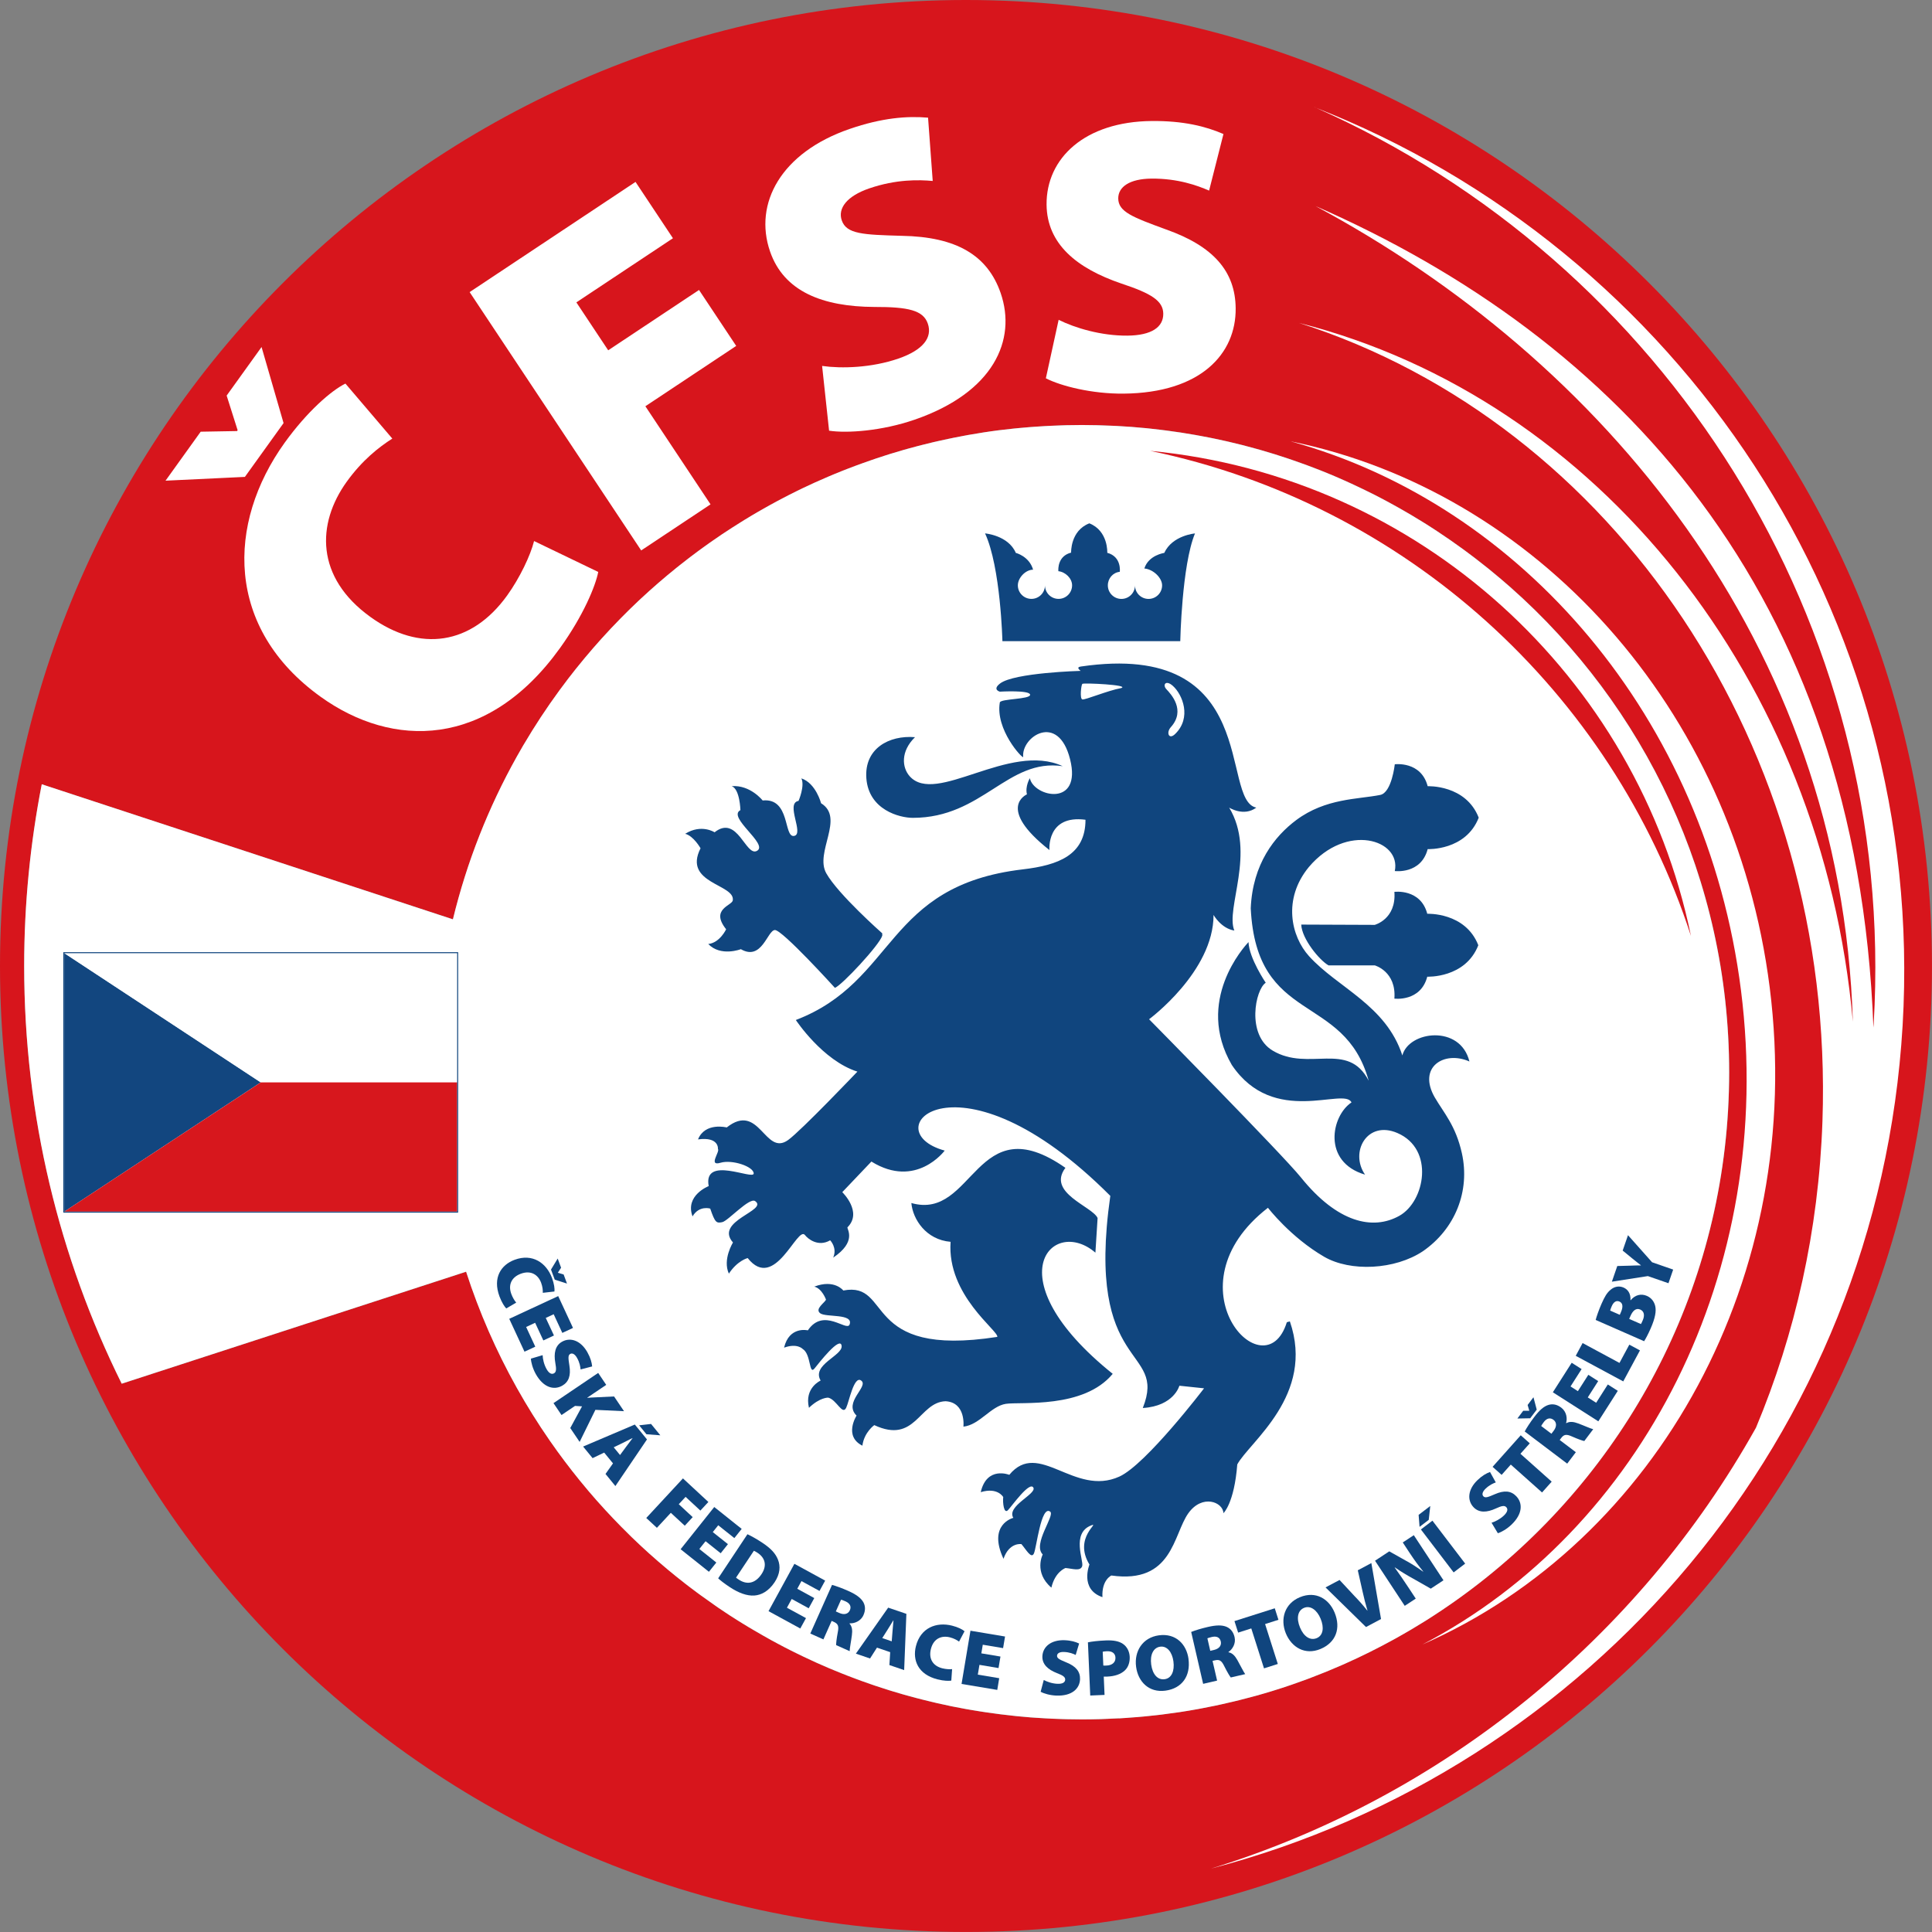 <svg width="105" height="105" viewBox="0 0 105 105" fill="none" xmlns="http://www.w3.org/2000/svg">
<rect x="0" y="0" width="105" height="105" fill="#808080" stroke="none"/>
<g id="Frame" clip-path="url(#clip0_353_250)">
<g id="Vrstva_3">
<path id="Vector" d="M52.499 0C23.505 0 0 23.505 0 52.499C0 81.493 23.505 104.998 52.499 104.998C81.493 104.998 104.998 81.493 104.998 52.499C104.998 23.505 81.495 0 52.499 0ZM80.823 85.7C80.823 85.7 80.808 85.712 80.801 85.718C79.763 86.551 78.678 87.326 77.55 88.039C77.526 88.053 77.502 88.068 77.476 88.085C77.226 88.24 76.976 88.394 76.722 88.544C76.682 88.568 76.639 88.592 76.598 88.617C76.35 88.763 76.098 88.905 75.846 89.046C75.813 89.065 75.78 89.083 75.745 89.102C74.885 89.576 74.002 90.015 73.1 90.417C73.042 90.443 72.983 90.467 72.926 90.493C72.691 90.596 72.451 90.698 72.213 90.796C72.137 90.828 72.061 90.859 71.985 90.889C71.755 90.982 71.525 91.072 71.292 91.161C71.218 91.189 71.144 91.219 71.07 91.246C70.809 91.345 70.544 91.439 70.279 91.53C70.238 91.545 70.199 91.559 70.159 91.572C69.844 91.68 69.527 91.784 69.209 91.882C69.194 91.887 69.177 91.891 69.162 91.897C68.871 91.985 68.581 92.071 68.288 92.152C68.201 92.176 68.114 92.198 68.027 92.222C67.803 92.284 67.577 92.343 67.351 92.398C67.247 92.424 67.144 92.45 67.038 92.474C66.821 92.526 66.605 92.576 66.386 92.624C66.28 92.647 66.177 92.671 66.071 92.693C65.836 92.743 65.601 92.789 65.364 92.834C65.278 92.85 65.195 92.867 65.11 92.882C64.788 92.941 64.463 92.995 64.136 93.045C64.11 93.049 64.082 93.052 64.056 93.056C63.76 93.1 63.463 93.141 63.165 93.178C63.06 93.191 62.954 93.202 62.849 93.215C62.626 93.241 62.404 93.265 62.18 93.286C62.059 93.297 61.937 93.308 61.817 93.317C61.604 93.336 61.389 93.35 61.176 93.365C61.054 93.373 60.932 93.382 60.809 93.389C60.582 93.402 60.354 93.412 60.124 93.421C60.019 93.424 59.911 93.43 59.806 93.434C59.472 93.443 59.137 93.449 58.8 93.449C58.522 93.449 58.244 93.445 57.968 93.438C57.881 93.436 57.794 93.432 57.707 93.43C57.514 93.424 57.324 93.417 57.133 93.408C57.035 93.404 56.938 93.399 56.84 93.393C56.651 93.382 56.464 93.371 56.277 93.358C56.188 93.352 56.098 93.345 56.009 93.339C55.768 93.321 55.525 93.299 55.286 93.275C55.255 93.271 55.224 93.269 55.194 93.265C54.923 93.237 54.655 93.206 54.388 93.173C54.305 93.162 54.221 93.15 54.138 93.139C53.951 93.115 53.764 93.089 53.579 93.061C53.481 93.047 53.384 93.032 53.286 93.017C53.108 92.989 52.932 92.96 52.757 92.93C52.664 92.913 52.571 92.898 52.479 92.882C52.269 92.843 52.06 92.804 51.851 92.761C51.797 92.75 51.742 92.741 51.688 92.73C51.43 92.676 51.173 92.621 50.917 92.561C50.834 92.543 50.751 92.522 50.667 92.502C50.491 92.46 50.314 92.417 50.138 92.373C50.039 92.347 49.941 92.323 49.841 92.297C49.678 92.254 49.515 92.21 49.354 92.165C49.256 92.137 49.158 92.111 49.062 92.084C48.882 92.032 48.704 91.978 48.526 91.924C48.45 91.902 48.376 91.88 48.3 91.856C48.058 91.78 47.815 91.7 47.574 91.621C47.487 91.591 47.398 91.559 47.311 91.53C47.152 91.474 46.991 91.419 46.834 91.361C46.73 91.324 46.626 91.285 46.522 91.246C46.378 91.193 46.235 91.139 46.093 91.084C45.987 91.043 45.883 91.002 45.78 90.961C45.632 90.902 45.483 90.841 45.335 90.78C45.241 90.741 45.146 90.702 45.052 90.663C44.826 90.567 44.602 90.469 44.38 90.369C44.281 90.324 44.185 90.28 44.089 90.233C43.952 90.17 43.815 90.107 43.678 90.043C43.566 89.989 43.455 89.935 43.346 89.882C43.224 89.822 43.103 89.761 42.983 89.702C42.87 89.644 42.757 89.587 42.644 89.53C42.526 89.469 42.407 89.406 42.29 89.343C42.179 89.283 42.068 89.226 41.959 89.165C41.805 89.079 41.651 88.994 41.5 88.907C41.335 88.815 41.17 88.718 41.007 88.622C40.901 88.559 40.794 88.498 40.688 88.435C40.568 88.363 40.449 88.289 40.331 88.216C40.235 88.157 40.138 88.096 40.042 88.037C39.92 87.961 39.799 87.883 39.679 87.805C39.588 87.746 39.499 87.687 39.41 87.627C39.286 87.546 39.162 87.465 39.04 87.379C38.977 87.337 38.916 87.294 38.855 87.25C38.596 87.07 38.338 86.887 38.083 86.701C38.016 86.653 37.949 86.605 37.883 86.555C37.755 86.461 37.627 86.362 37.499 86.266C37.427 86.213 37.356 86.157 37.286 86.103C37.158 86.005 37.031 85.905 36.905 85.803C36.842 85.753 36.779 85.701 36.714 85.65C36.58 85.542 36.447 85.435 36.316 85.323C36.297 85.307 36.277 85.29 36.258 85.275C35.941 85.01 35.629 84.74 35.321 84.464C35.306 84.451 35.291 84.438 35.275 84.423C35.138 84.299 35.002 84.175 34.867 84.049C34.821 84.007 34.775 83.964 34.73 83.921C34.599 83.797 34.467 83.673 34.338 83.547C34.297 83.507 34.256 83.468 34.215 83.427C33.61 82.834 33.024 82.219 32.461 81.584C32.439 81.558 32.415 81.532 32.393 81.506C32.261 81.356 32.13 81.204 32 81.053C31.978 81.025 31.954 80.999 31.932 80.971C31.363 80.299 30.819 79.604 30.302 78.889C30.298 78.884 30.293 78.876 30.289 78.871C30.161 78.695 30.037 78.519 29.913 78.341C29.902 78.326 29.893 78.311 29.881 78.297C29.241 77.374 28.644 76.419 28.094 75.435C28.09 75.43 28.089 75.424 28.085 75.419C26.972 73.429 26.048 71.322 25.335 69.118L6.617 75.204C3.226 68.362 1.317 60.656 1.317 52.503C1.317 49.123 1.648 45.822 2.272 42.626L24.62 49.962C25.377 46.837 26.551 43.876 28.081 41.138C28.087 41.129 28.092 41.118 28.098 41.109C28.213 40.903 28.329 40.701 28.448 40.498C28.45 40.494 28.452 40.49 28.455 40.486C29.059 39.46 29.711 38.468 30.413 37.512C30.426 37.495 30.437 37.479 30.45 37.462C30.578 37.288 30.707 37.116 30.839 36.944C30.859 36.916 30.882 36.888 30.902 36.86C31.034 36.69 31.165 36.521 31.298 36.355C31.315 36.334 31.33 36.314 31.346 36.295C31.926 35.573 32.532 34.873 33.165 34.199C33.18 34.184 33.193 34.167 33.208 34.152C33.345 34.006 33.484 33.862 33.624 33.719C33.663 33.678 33.704 33.638 33.743 33.597C33.876 33.462 34.01 33.328 34.145 33.195C34.191 33.148 34.238 33.104 34.284 33.058C34.419 32.926 34.554 32.797 34.691 32.667C34.734 32.626 34.776 32.587 34.819 32.548C35.447 31.961 36.097 31.398 36.767 30.859C36.827 30.811 36.886 30.763 36.945 30.717C37.077 30.613 37.21 30.509 37.342 30.407C37.414 30.352 37.488 30.294 37.56 30.239C37.69 30.141 37.819 30.044 37.949 29.948C38.027 29.891 38.107 29.833 38.184 29.776C38.314 29.681 38.444 29.589 38.575 29.496C38.655 29.441 38.734 29.385 38.814 29.331C38.947 29.239 39.081 29.146 39.216 29.055C39.273 29.017 39.333 28.98 39.39 28.941C39.66 28.761 39.935 28.585 40.211 28.413C40.298 28.359 40.385 28.303 40.472 28.25C40.596 28.174 40.72 28.1 40.844 28.026C40.946 27.965 41.048 27.905 41.15 27.844C41.272 27.774 41.394 27.703 41.516 27.635C41.624 27.574 41.731 27.513 41.84 27.453C41.961 27.387 42.081 27.322 42.203 27.255C42.316 27.194 42.429 27.135 42.544 27.076C42.663 27.014 42.781 26.951 42.902 26.89C43.024 26.827 43.148 26.766 43.272 26.705C43.385 26.65 43.496 26.594 43.609 26.54C43.835 26.433 44.061 26.326 44.289 26.224C44.387 26.179 44.485 26.137 44.583 26.094C44.728 26.029 44.874 25.966 45.019 25.903C45.13 25.857 45.241 25.811 45.35 25.764C45.485 25.709 45.622 25.651 45.759 25.598C45.872 25.553 45.985 25.509 46.1 25.464C46.237 25.41 46.376 25.359 46.515 25.307C46.628 25.264 46.741 25.224 46.854 25.183C46.998 25.131 47.145 25.079 47.291 25.029C47.398 24.992 47.504 24.955 47.611 24.918C47.784 24.86 47.956 24.805 48.13 24.749C48.212 24.723 48.293 24.696 48.376 24.67C48.628 24.592 48.88 24.516 49.134 24.444C49.217 24.42 49.3 24.398 49.384 24.375C49.562 24.325 49.738 24.277 49.917 24.231C50.021 24.205 50.125 24.179 50.228 24.153C50.39 24.112 50.551 24.073 50.712 24.035C50.819 24.009 50.928 23.984 51.038 23.96C51.199 23.923 51.36 23.888 51.521 23.855C51.629 23.833 51.734 23.81 51.842 23.788C52.014 23.753 52.186 23.721 52.36 23.688C52.456 23.67 52.553 23.651 52.649 23.634C52.871 23.596 53.095 23.558 53.318 23.523C53.366 23.516 53.412 23.507 53.46 23.499C53.731 23.459 54.003 23.42 54.275 23.384C54.359 23.373 54.444 23.364 54.527 23.355C54.718 23.331 54.91 23.308 55.101 23.29C55.205 23.279 55.309 23.27 55.412 23.26C55.587 23.244 55.762 23.227 55.937 23.214C56.046 23.205 56.155 23.197 56.264 23.19C56.44 23.177 56.614 23.166 56.79 23.157C56.896 23.151 57.002 23.144 57.109 23.14C57.3 23.131 57.49 23.123 57.681 23.118C57.772 23.114 57.863 23.11 57.955 23.108C58.237 23.101 58.52 23.097 58.804 23.097C59.087 23.097 59.35 23.101 59.622 23.108C59.704 23.11 59.785 23.112 59.867 23.116C60.067 23.121 60.265 23.129 60.463 23.138C60.544 23.142 60.628 23.145 60.709 23.149C60.961 23.162 61.215 23.179 61.465 23.197C61.483 23.197 61.5 23.199 61.519 23.201C61.785 23.221 62.052 23.245 62.317 23.271C62.397 23.279 62.478 23.288 62.558 23.297C62.75 23.318 62.943 23.34 63.134 23.364C63.217 23.375 63.302 23.384 63.386 23.395C63.615 23.425 63.845 23.457 64.073 23.492C64.108 23.497 64.141 23.501 64.176 23.507C64.434 23.546 64.691 23.59 64.947 23.634C65.028 23.649 65.11 23.664 65.193 23.679C65.375 23.712 65.556 23.747 65.738 23.783C65.827 23.801 65.914 23.818 66.003 23.836C66.208 23.879 66.412 23.923 66.618 23.97C66.669 23.981 66.723 23.992 66.775 24.005C67.021 24.062 67.268 24.122 67.512 24.184C67.599 24.207 67.686 24.231 67.773 24.253C67.94 24.297 68.107 24.342 68.273 24.388C68.368 24.414 68.464 24.442 68.558 24.468C68.736 24.52 68.914 24.572 69.092 24.627C69.164 24.649 69.236 24.67 69.307 24.692C69.538 24.764 69.77 24.84 70.001 24.918C70.097 24.949 70.192 24.983 70.288 25.016C70.436 25.068 70.583 25.118 70.729 25.172C70.833 25.209 70.936 25.248 71.04 25.285C71.188 25.34 71.337 25.396 71.485 25.453C71.577 25.488 71.668 25.523 71.761 25.559C71.977 25.644 72.192 25.733 72.405 25.822C72.513 25.866 72.62 25.914 72.728 25.961C72.852 26.014 72.976 26.068 73.098 26.124C73.213 26.175 73.328 26.226 73.441 26.279C73.559 26.333 73.676 26.388 73.792 26.444C73.928 26.509 74.065 26.572 74.198 26.639C74.372 26.724 74.546 26.809 74.719 26.896C74.841 26.959 74.963 27.022 75.085 27.087C75.181 27.137 75.278 27.189 75.374 27.24C75.5 27.309 75.626 27.376 75.752 27.446C75.839 27.494 75.926 27.542 76.011 27.59C76.465 27.846 76.913 28.111 77.356 28.385C77.422 28.426 77.487 28.466 77.554 28.509C77.693 28.596 77.832 28.685 77.969 28.776C78.025 28.813 78.08 28.85 78.137 28.887C78.61 29.198 79.073 29.52 79.528 29.854C79.564 29.88 79.597 29.904 79.632 29.93C79.782 30.041 79.932 30.152 80.08 30.265C80.108 30.285 80.136 30.307 80.164 30.328C80.651 30.7 81.129 31.085 81.595 31.483C81.595 31.483 81.599 31.485 81.599 31.487C81.76 31.624 81.918 31.761 82.077 31.9C82.079 31.902 82.081 31.904 82.084 31.906C89.38 38.351 93.98 47.774 93.98 58.274C93.98 69.362 88.848 79.252 80.829 85.7H80.823Z" fill="#D7151C"/>
</g>
<g id="Vrstva_6">
<path id="Vector_2" d="M60.809 93.391C60.932 93.384 61.054 93.376 61.176 93.367C61.391 93.352 61.604 93.337 61.817 93.319C61.939 93.308 62.059 93.299 62.18 93.287C62.404 93.265 62.626 93.241 62.849 93.217C62.954 93.204 63.06 93.195 63.165 93.18C63.463 93.143 63.76 93.102 64.056 93.058C64.082 93.054 64.11 93.05 64.136 93.047C64.462 92.997 64.786 92.943 65.11 92.884C65.195 92.869 65.28 92.85 65.364 92.835C65.601 92.791 65.836 92.745 66.071 92.695C66.177 92.672 66.28 92.648 66.386 92.626C66.605 92.578 66.821 92.528 67.038 92.476C67.142 92.45 67.247 92.426 67.351 92.4C67.577 92.343 67.803 92.284 68.027 92.224C68.114 92.2 68.201 92.178 68.288 92.154C68.581 92.073 68.873 91.987 69.162 91.898C69.177 91.893 69.194 91.889 69.209 91.883C69.527 91.785 69.844 91.682 70.159 91.574C70.199 91.561 70.24 91.546 70.279 91.532C70.544 91.441 70.807 91.346 71.07 91.248C71.144 91.221 71.218 91.193 71.292 91.163C71.524 91.074 71.755 90.985 71.985 90.891C72.061 90.859 72.137 90.83 72.213 90.798C72.451 90.7 72.689 90.598 72.926 90.495C72.983 90.469 73.042 90.445 73.1 90.418C74.002 90.017 74.883 89.578 75.745 89.104C75.778 89.085 75.811 89.067 75.846 89.048C76.098 88.907 76.35 88.765 76.598 88.618C76.639 88.594 76.682 88.57 76.722 88.546C76.976 88.396 77.226 88.242 77.476 88.087C77.5 88.072 77.524 88.057 77.55 88.04C78.678 87.327 79.763 86.553 80.801 85.72C80.808 85.714 80.816 85.709 80.823 85.701C88.841 79.254 93.975 69.366 93.975 58.276C93.975 47.776 89.372 38.353 82.079 31.908C82.077 31.906 82.075 31.904 82.071 31.902C81.914 31.763 81.754 31.624 81.593 31.489C81.593 31.489 81.59 31.487 81.59 31.485C81.123 31.087 80.645 30.702 80.158 30.33C80.13 30.309 80.103 30.287 80.075 30.267C79.927 30.154 79.776 30.043 79.626 29.931C79.593 29.905 79.558 29.881 79.523 29.855C79.067 29.522 78.604 29.2 78.132 28.889C78.076 28.852 78.021 28.815 77.963 28.778C77.826 28.689 77.687 28.6 77.549 28.511C77.484 28.47 77.417 28.429 77.35 28.387C76.909 28.113 76.461 27.846 76.006 27.592C75.919 27.544 75.833 27.494 75.746 27.448C75.62 27.379 75.495 27.311 75.369 27.242C75.272 27.19 75.176 27.14 75.08 27.088C74.957 27.024 74.835 26.961 74.713 26.898C74.541 26.811 74.367 26.724 74.192 26.64C74.057 26.576 73.922 26.511 73.787 26.446C73.67 26.39 73.553 26.335 73.435 26.281C73.32 26.229 73.207 26.177 73.092 26.125C72.968 26.07 72.846 26.016 72.722 25.962C72.615 25.916 72.507 25.87 72.4 25.823C72.185 25.735 71.97 25.646 71.755 25.561C71.664 25.523 71.572 25.49 71.479 25.455C71.331 25.398 71.183 25.342 71.035 25.286C70.931 25.247 70.827 25.21 70.724 25.174C70.577 25.12 70.429 25.07 70.283 25.018C70.186 24.985 70.092 24.951 69.996 24.92C69.766 24.842 69.534 24.768 69.301 24.694C69.229 24.672 69.159 24.651 69.086 24.629C68.909 24.575 68.733 24.521 68.553 24.47C68.458 24.442 68.364 24.416 68.268 24.39C68.101 24.344 67.934 24.299 67.768 24.255C67.681 24.233 67.594 24.209 67.507 24.186C67.262 24.123 67.017 24.064 66.769 24.007C66.718 23.994 66.664 23.984 66.612 23.971C66.408 23.925 66.203 23.881 65.997 23.838C65.908 23.82 65.821 23.803 65.732 23.784C65.551 23.747 65.369 23.714 65.188 23.681C65.106 23.666 65.025 23.651 64.941 23.636C64.686 23.592 64.428 23.547 64.171 23.508C64.136 23.503 64.102 23.499 64.067 23.494C63.839 23.458 63.61 23.427 63.38 23.397C63.297 23.386 63.212 23.377 63.128 23.366C62.935 23.342 62.745 23.32 62.552 23.299C62.472 23.29 62.391 23.282 62.311 23.273C62.047 23.247 61.78 23.223 61.513 23.203C61.495 23.203 61.478 23.201 61.459 23.199C61.208 23.181 60.956 23.164 60.704 23.151C60.622 23.147 60.539 23.144 60.458 23.14C60.259 23.131 60.059 23.123 59.861 23.118C59.78 23.116 59.698 23.112 59.617 23.11C59.344 23.105 59.072 23.099 58.798 23.099C58.524 23.099 58.233 23.103 57.95 23.11C57.859 23.112 57.768 23.116 57.676 23.119C57.485 23.125 57.294 23.133 57.103 23.142C56.998 23.147 56.89 23.153 56.785 23.158C56.609 23.168 56.433 23.179 56.259 23.192C56.15 23.199 56.04 23.208 55.931 23.216C55.755 23.231 55.581 23.245 55.407 23.262C55.303 23.271 55.199 23.282 55.096 23.292C54.903 23.312 54.712 23.334 54.522 23.357C54.438 23.366 54.353 23.375 54.27 23.386C53.997 23.421 53.725 23.458 53.455 23.501C53.407 23.508 53.36 23.516 53.312 23.525C53.088 23.56 52.866 23.597 52.644 23.636C52.547 23.653 52.451 23.671 52.355 23.69C52.182 23.721 52.008 23.755 51.836 23.79C51.729 23.812 51.621 23.834 51.516 23.857C51.355 23.89 51.193 23.925 51.032 23.962C50.923 23.986 50.816 24.012 50.706 24.036C50.545 24.075 50.384 24.114 50.223 24.155C50.119 24.181 50.015 24.207 49.912 24.233C49.734 24.279 49.556 24.327 49.378 24.377C49.295 24.401 49.21 24.422 49.128 24.446C48.874 24.518 48.623 24.594 48.371 24.672C48.289 24.698 48.206 24.725 48.124 24.751C47.952 24.807 47.778 24.862 47.606 24.92C47.498 24.955 47.391 24.994 47.285 25.031C47.139 25.081 46.995 25.133 46.848 25.185C46.735 25.225 46.622 25.268 46.509 25.309C46.37 25.36 46.233 25.412 46.095 25.466C45.982 25.511 45.867 25.555 45.754 25.599C45.617 25.655 45.48 25.711 45.344 25.766C45.233 25.812 45.122 25.857 45.013 25.905C44.867 25.968 44.722 26.031 44.578 26.096C44.48 26.138 44.381 26.181 44.283 26.225C44.055 26.329 43.83 26.435 43.603 26.542C43.49 26.596 43.379 26.651 43.266 26.707C43.142 26.768 43.018 26.829 42.896 26.892C42.776 26.953 42.657 27.014 42.539 27.077C42.426 27.137 42.311 27.196 42.198 27.257C42.076 27.322 41.955 27.389 41.835 27.455C41.725 27.515 41.618 27.576 41.511 27.637C41.388 27.705 41.266 27.776 41.144 27.846C41.042 27.905 40.94 27.966 40.838 28.027C40.714 28.102 40.588 28.176 40.466 28.252C40.379 28.305 40.292 28.361 40.205 28.415C39.929 28.587 39.655 28.763 39.385 28.942C39.327 28.981 39.268 29.018 39.21 29.057C39.075 29.148 38.942 29.241 38.809 29.333C38.729 29.389 38.649 29.442 38.57 29.498C38.438 29.591 38.308 29.683 38.179 29.778C38.099 29.835 38.021 29.893 37.944 29.95C37.814 30.046 37.684 30.143 37.555 30.241C37.48 30.296 37.408 30.352 37.336 30.409C37.203 30.511 37.071 30.615 36.94 30.719C36.88 30.767 36.821 30.815 36.762 30.861C36.092 31.4 35.441 31.965 34.813 32.55C34.771 32.589 34.728 32.63 34.686 32.669C34.549 32.798 34.413 32.928 34.278 33.06C34.232 33.104 34.186 33.15 34.139 33.197C34.004 33.33 33.871 33.463 33.737 33.599C33.699 33.639 33.658 33.68 33.619 33.721C33.478 33.863 33.339 34.008 33.202 34.154C33.187 34.169 33.175 34.186 33.16 34.2C32.526 34.875 31.919 35.575 31.341 36.297C31.324 36.317 31.309 36.336 31.293 36.356C31.159 36.523 31.028 36.693 30.896 36.862C30.876 36.89 30.854 36.917 30.833 36.945C30.702 37.117 30.572 37.29 30.445 37.464C30.431 37.48 30.42 37.497 30.407 37.514C29.707 38.469 29.054 39.462 28.45 40.488C28.448 40.492 28.446 40.496 28.442 40.499C28.324 40.701 28.207 40.905 28.092 41.111C28.087 41.12 28.081 41.131 28.076 41.14C26.546 43.878 25.372 46.839 24.614 49.964L2.269 42.622C1.645 45.819 1.313 49.121 1.313 52.499C1.313 60.652 3.223 68.358 6.614 75.2L25.331 69.114C26.044 71.318 26.968 73.426 28.081 75.415C28.085 75.42 28.087 75.426 28.09 75.431C28.642 76.415 29.239 77.371 29.878 78.293C29.889 78.308 29.898 78.323 29.909 78.337C30.033 78.515 30.157 78.691 30.285 78.867C30.289 78.873 30.294 78.88 30.298 78.886C30.817 79.6 31.359 80.295 31.928 80.967C31.95 80.995 31.974 81.021 31.997 81.049C32.126 81.201 32.258 81.353 32.389 81.503C32.411 81.529 32.435 81.555 32.458 81.58C33.021 82.216 33.606 82.831 34.212 83.423C34.252 83.464 34.293 83.503 34.334 83.544C34.464 83.67 34.595 83.794 34.727 83.918C34.773 83.96 34.819 84.003 34.864 84.046C34.999 84.171 35.134 84.296 35.271 84.42C35.286 84.433 35.301 84.446 35.317 84.46C35.625 84.736 35.938 85.007 36.255 85.272C36.273 85.288 36.293 85.305 36.312 85.32C36.443 85.429 36.577 85.537 36.71 85.646C36.773 85.698 36.836 85.748 36.901 85.799C37.027 85.9 37.155 85.999 37.282 86.1C37.353 86.155 37.425 86.209 37.495 86.263C37.623 86.359 37.749 86.457 37.879 86.551C37.945 86.601 38.012 86.65 38.079 86.698C38.334 86.883 38.592 87.066 38.851 87.246C38.912 87.288 38.975 87.333 39.036 87.376C39.158 87.459 39.283 87.54 39.407 87.624C39.496 87.683 39.586 87.742 39.675 87.802C39.796 87.879 39.916 87.957 40.038 88.033C40.135 88.094 40.231 88.153 40.327 88.213C40.446 88.287 40.564 88.359 40.685 88.431C40.79 88.494 40.896 88.557 41.003 88.618C41.166 88.715 41.331 88.809 41.496 88.903C41.648 88.991 41.801 89.076 41.955 89.161C42.064 89.22 42.176 89.279 42.287 89.339C42.405 89.402 42.522 89.465 42.64 89.526C42.753 89.583 42.866 89.641 42.979 89.698C43.1 89.759 43.222 89.819 43.342 89.878C43.453 89.931 43.563 89.985 43.674 90.039C43.811 90.104 43.948 90.167 44.085 90.23C44.181 90.274 44.279 90.32 44.376 90.365C44.598 90.465 44.822 90.563 45.048 90.659C45.143 90.7 45.237 90.737 45.331 90.776C45.48 90.837 45.626 90.898 45.776 90.957C45.88 90.998 45.985 91.039 46.089 91.08C46.232 91.135 46.376 91.189 46.519 91.243C46.622 91.282 46.726 91.32 46.83 91.358C46.989 91.415 47.148 91.471 47.308 91.526C47.395 91.556 47.482 91.587 47.571 91.617C47.812 91.698 48.054 91.776 48.297 91.852C48.371 91.876 48.447 91.897 48.523 91.921C48.7 91.974 48.88 92.028 49.058 92.08C49.156 92.108 49.252 92.135 49.35 92.161C49.512 92.206 49.675 92.25 49.838 92.293C49.936 92.319 50.034 92.345 50.134 92.369C50.31 92.413 50.486 92.456 50.664 92.498C50.747 92.519 50.83 92.539 50.914 92.558C51.169 92.617 51.427 92.672 51.684 92.726C51.738 92.737 51.793 92.747 51.847 92.758C52.056 92.8 52.266 92.839 52.475 92.878C52.568 92.895 52.66 92.911 52.753 92.926C52.929 92.956 53.106 92.986 53.282 93.013C53.379 93.028 53.477 93.043 53.575 93.058C53.76 93.085 53.947 93.112 54.135 93.135C54.218 93.147 54.301 93.158 54.385 93.169C54.653 93.202 54.922 93.234 55.19 93.261C55.222 93.265 55.253 93.267 55.283 93.271C55.523 93.295 55.764 93.315 56.005 93.336C56.094 93.343 56.185 93.349 56.274 93.354C56.461 93.367 56.65 93.38 56.837 93.389C56.935 93.395 57.031 93.4 57.129 93.404C57.32 93.413 57.513 93.421 57.703 93.426C57.791 93.428 57.877 93.432 57.965 93.434C58.24 93.439 58.518 93.445 58.796 93.445C59.133 93.445 59.467 93.439 59.802 93.43C59.909 93.426 60.015 93.423 60.12 93.417C60.348 93.408 60.578 93.398 60.806 93.386L60.809 93.391Z" fill="white"/>
</g>
<g id="Vrstva_1">
<path id="Vector_3" d="M70.127 23.983C82.669 27.416 92.745 38.995 94.619 53.823C96.549 69.092 89.198 83.188 77.302 89.376C90.072 83.782 98.162 69.351 96.18 53.669C94.252 38.414 83.388 26.672 70.129 23.983H70.127Z" fill="white"/>
<path id="Vector_4" d="M91.9 50.867C88.987 36.747 77.13 25.898 62.511 24.503C76.389 27.383 87.587 37.573 91.9 50.867Z" fill="#D7151C"/>
</g>
<g id="Leon">
<path id="Vector_5" d="M47.949 50.851C47.791 51.367 45.754 53.547 45.376 53.688C45.376 53.688 42.507 50.521 42.111 50.545C41.7 50.571 41.409 52.245 40.264 51.586C40.264 51.586 39.166 52.01 38.492 51.304C39.12 51.242 39.464 50.504 39.464 50.504C38.586 49.406 39.781 49.219 39.825 48.936C39.966 48.041 37.097 48.03 38.073 46.102C38.073 46.102 37.697 45.431 37.238 45.315C38.12 44.763 38.836 45.233 38.836 45.233C40.085 44.246 40.529 46.585 41.142 46.241C41.785 45.88 39.503 44.415 40.24 44.029C40.24 44.029 40.212 42.881 39.766 42.727C40.777 42.646 41.448 43.504 41.448 43.504C42.965 43.35 42.578 45.526 43.154 45.431C43.73 45.337 42.663 43.655 43.4 43.526C43.4 43.526 43.752 42.715 43.553 42.303C44.341 42.563 44.624 43.655 44.624 43.655C45.926 44.456 44.263 46.317 44.906 47.461C45.548 48.606 47.947 50.723 47.947 50.723M43.905 72.302C43.905 72.302 42.894 72.055 42.613 73.242C43.329 72.983 43.624 73.313 43.624 73.313C44.091 73.598 43.957 74.759 44.27 74.37C44.483 74.107 45.676 72.563 45.741 73.148C45.8 73.678 44.094 74.17 44.6 75.03C44.6 75.03 43.705 75.418 43.965 76.511C44.565 75.935 45.011 75.959 45.011 75.959C45.465 76.065 45.782 76.935 45.987 76.511C46.146 76.183 46.411 74.743 46.802 75.03C47.241 75.35 45.811 76.206 46.552 76.935C46.552 76.935 45.835 78.052 46.869 78.569C46.963 77.839 47.515 77.452 47.515 77.452C49.764 78.5 49.938 76.202 51.39 76.154C52.51 76.219 52.36 77.535 52.36 77.535C53.238 77.441 53.849 76.422 54.664 76.296C55.479 76.171 58.887 76.582 60.474 74.665C53.951 69.427 57.213 66.073 59.533 68.079L59.652 66.197C59.37 65.562 56.877 64.832 57.903 63.469C53.012 60.05 52.949 66.355 49.53 65.382C49.608 66.267 50.33 67.38 51.662 67.49C51.458 70.399 54.281 72.327 54.201 72.657C46.761 73.817 48.538 69.62 45.832 70.136C45.832 70.136 45.35 69.505 44.255 69.925C44.68 70.031 44.891 70.631 44.891 70.631C44.831 70.796 44.267 71.136 44.574 71.372C44.878 71.607 46.397 71.372 46.174 71.983C46.022 72.398 44.763 71.031 43.905 72.302ZM64.145 34.847H54.479H64.145ZM64.145 34.847C64.145 34.847 64.228 30.719 64.945 28.991C64.945 28.991 63.713 29.093 63.275 30.05C63.275 30.05 62.421 30.167 62.193 30.896C62.68 30.939 63.158 31.406 63.158 31.813C63.158 32.221 62.828 32.55 62.421 32.55C62.013 32.55 61.684 32.221 61.684 31.813C61.684 32.221 61.354 32.55 60.946 32.55C60.539 32.55 60.209 32.221 60.209 31.813C60.209 31.432 60.487 31.115 60.858 31.076C60.858 31.076 60.971 30.256 60.178 30.044C60.178 30.044 60.239 28.854 59.204 28.442C58.165 28.842 58.213 30.033 58.213 30.033C57.481 30.22 57.511 30.932 57.52 31.043C57.9 31.083 58.266 31.43 58.266 31.811C58.266 32.219 57.937 32.548 57.529 32.548C57.122 32.548 56.792 32.219 56.792 31.811C56.792 32.219 56.462 32.548 56.055 32.548C55.648 32.548 55.318 32.219 55.318 31.811C55.318 31.404 55.738 30.961 56.146 30.961C55.942 30.232 55.207 30.048 55.207 30.048C54.801 29.093 53.536 28.989 53.536 28.989C54.385 30.824 54.479 34.845 54.479 34.845M74.715 50.265L70.72 50.249C70.751 51.025 71.707 52.184 72.201 52.466H74.715C74.715 52.466 75.894 52.79 75.782 54.273C75.782 54.273 77.208 54.46 77.569 53.081C77.569 53.081 79.638 53.175 80.343 51.371C79.638 49.567 77.569 49.662 77.569 49.662C77.208 48.282 75.782 48.471 75.782 48.471C75.894 49.954 74.715 50.264 74.715 50.264M49.728 40.064C48.325 39.947 46.961 40.677 47.085 42.305C47.217 44.018 48.889 44.448 49.61 44.448C53.405 44.448 54.753 41.201 57.755 41.64C54.855 40.299 50.856 43.803 49.432 42.179C49.023 41.712 48.936 40.84 49.728 40.064ZM77.982 59.65C78.463 60.478 79.114 61.167 79.449 62.671C79.908 64.738 79.084 66.788 77.335 67.999C75.811 69.016 73.391 69.131 71.963 68.301C70.138 67.24 68.91 65.64 68.91 65.64C63.387 69.92 68.749 75.706 69.936 71.861L70.101 71.814C71.488 75.828 67.903 78.365 67.243 79.588C67.079 81.704 66.492 82.238 66.492 82.238C66.467 81.627 65.34 81.188 64.586 82.238C63.756 83.397 63.739 86.096 60.4 85.625C60.4 85.625 59.867 85.861 59.915 86.801C58.661 86.377 59.209 85.029 59.209 85.029C58.307 83.551 59.835 82.694 59.296 82.905C58.215 83.329 58.907 84.822 58.815 85.116C58.72 85.41 58.298 85.253 57.909 85.218C57.909 85.218 57.344 85.407 57.14 86.285C56.168 85.453 56.67 84.481 56.67 84.481C56.098 83.916 57.355 82.36 57.074 82.153C56.579 81.788 56.333 84.14 56.188 84.434C56.044 84.729 55.781 84.234 55.511 83.918C55.511 83.918 54.851 83.808 54.538 84.718C53.66 82.836 55.072 82.492 55.072 82.492C54.683 81.856 56.351 81.195 56.161 80.849C55.959 80.484 55.005 81.836 54.783 82.071C54.559 82.306 54.488 81.668 54.523 81.362C54.523 81.362 54.225 80.814 53.301 81.095C53.631 79.66 54.853 80.154 54.853 80.154C56.453 78.21 58.381 81.362 60.835 80.249C62.284 79.591 65.438 75.452 65.438 75.452L64.097 75.311C64.097 75.311 63.808 76.417 62.108 76.522C63.456 73.135 58.963 74.652 60.343 64.993C52.032 56.659 47.391 61.45 51.342 62.532C51.342 62.532 49.789 64.634 47.359 63.128L45.776 64.791C45.776 64.791 46.897 65.871 46.057 66.703C46.033 66.819 46.574 67.479 45.282 68.349C45.517 67.808 45.117 67.408 45.117 67.408C44.457 67.792 43.894 67.314 43.752 67.127C43.337 66.573 42.113 70.24 40.635 68.373C40.635 68.373 40.083 68.503 39.612 69.22C39.26 68.444 39.836 67.527 39.836 67.527C38.801 66.351 41.777 65.786 41.04 65.277C40.727 65.06 39.566 66.358 39.253 66.421C38.94 66.484 38.866 66.467 38.599 65.684C38.599 65.684 37.997 65.495 37.638 66.108C37.214 64.964 38.516 64.462 38.516 64.462C38.203 62.769 40.97 64.163 40.962 63.773C40.953 63.397 39.792 63.006 39.158 63.193C38.468 63.399 39.142 62.587 39.018 62.443C39.018 62.443 39.096 61.767 37.936 61.924C38.319 60.974 39.496 61.274 39.496 61.274C41.283 59.863 41.566 62.874 42.835 61.956C43.553 61.437 46.598 58.24 46.598 58.24C44.709 57.644 43.252 55.435 43.252 55.435C48.739 53.333 48.082 48.128 55.587 47.248C57.528 47.021 58.994 46.465 58.994 44.552C56.863 44.27 57.035 46.198 57.035 46.198C54.103 43.892 55.812 43.172 55.812 43.172C55.703 42.733 55.97 42.294 55.97 42.294C56.185 43.316 58.82 43.892 58.155 41.259C57.509 38.694 55.49 40.047 55.609 41.142C55.562 41.237 54.088 39.646 54.338 38.179C54.373 37.969 56.009 38.014 55.985 37.755C55.961 37.495 54.338 37.59 54.338 37.59C54.338 37.59 53.914 37.482 54.353 37.145C55.118 36.556 58.735 36.46 58.735 36.46C58.735 36.46 58.441 36.267 58.735 36.225C68.609 34.775 66.284 43.492 68.277 43.892C67.595 44.402 66.803 43.892 66.803 43.892C68.277 46.339 66.584 49.38 67.084 50.573C66.371 50.464 65.954 49.727 65.954 49.727C65.954 52.808 62.45 55.394 62.45 55.394C62.45 55.394 69.694 62.739 70.7 63.987C72.681 66.449 74.609 66.884 76.054 66.075C77.445 65.295 77.978 62.45 75.943 61.576C74.298 60.869 73.341 62.619 74.187 63.839C71.85 63.15 72.352 60.641 73.45 59.915C73.063 59.055 69.229 61.267 66.947 57.879C64.925 54.397 67.627 51.44 67.853 51.201C67.888 52.082 68.79 53.41 68.79 53.41C68.225 53.771 67.723 56.233 69.164 57.096C71.12 58.268 73.257 56.542 74.385 58.735C73.055 53.912 68.29 55.736 67.975 49.365C68.077 46.947 69.277 45.443 70.451 44.567C72.052 43.376 73.798 43.446 75.011 43.203C75.639 43.078 75.804 41.537 75.804 41.537C75.804 41.537 77.23 41.349 77.591 42.729C77.591 42.729 79.662 42.635 80.365 44.439C79.66 46.241 77.591 46.148 77.591 46.148C77.23 47.528 75.804 47.339 75.804 47.339C76.161 45.633 73.181 44.693 71.131 47.124C69.701 48.863 70.166 50.888 71.146 51.969C72.705 53.69 75.32 54.618 76.215 57.361C76.561 56.027 79.367 55.668 79.86 57.69C78.506 57.083 77.01 57.981 77.986 59.659M63.393 37.46C63.632 37.712 64.463 38.596 63.632 39.52C63.369 39.812 63.523 40.224 63.863 39.894C64.778 39.01 64.273 37.745 63.737 37.271C63.35 36.929 63.169 37.225 63.393 37.46ZM58.822 37.166C58.759 37.229 58.674 37.973 58.822 38.012C58.97 38.051 60.187 37.534 60.939 37.394C61.417 37.221 58.885 37.103 58.822 37.166Z" fill="#10457E"/>
</g>
<g id="vrypy">
<path id="Vector_6" d="M71.44 5.823C90.409 14.211 103.12 33.717 101.831 55.64C101.827 55.709 101.822 55.777 101.816 55.846C100.933 32.078 87.814 18.345 71.496 11.2C86.97 19.501 100.068 34.841 100.699 55.533C99.047 36.931 86.831 21.669 70.597 17.55C87.629 22.988 99.751 40.553 99.046 60.941C98.84 66.879 97.564 72.5 95.432 77.595C89.041 89.019 78.421 97.669 65.812 101.555C86.379 96.195 102.088 78.099 103.403 55.735C104.718 33.369 91.237 13.559 71.438 5.827L71.44 5.823Z" fill="white"/>
</g>
<g id="Flag">
<path id="Vector_7" d="M14.17 58.826L3.493 51.801V65.849L14.17 58.824V58.826Z" fill="#12467F"/>
<path id="Vector_8" d="M3.493 51.801L14.17 58.826H24.846V51.801H3.493Z" fill="white"/>
<path id="Vector_9" d="M14.17 58.826L3.493 65.849H24.846V58.826H14.17Z" fill="#D7171D"/>
<path id="Vector_10" d="M3.441 51.749V65.903H24.899V51.749H3.441ZM24.848 65.851H3.493V51.803H24.846V65.851H24.848Z" fill="#10457E"/>
</g>
<g id="TEXT">
<path id="Vector_11" d="M13.311 25.918L8.996 26.124L10.907 23.462L12.883 23.427L12.915 23.383L12.318 21.499L14.215 18.86L15.411 22.994L13.311 25.916V25.918ZM32.513 31.085C32.367 31.841 31.708 33.449 30.439 35.215C26.49 40.711 21.327 40.672 17.423 37.866C12.233 34.136 12.32 28.446 15.47 24.062C16.693 22.362 18.008 21.223 18.773 20.847L21.321 23.836C20.59 24.303 19.686 25.009 18.839 26.187C17.21 28.455 17.13 31.374 20.14 33.536C22.821 35.464 25.624 35.062 27.566 32.358C28.255 31.398 28.828 30.189 29.026 29.405L32.515 31.085H32.513Z" fill="white"/>
<path id="Vector_12" d="M25.522 15.876L34.539 9.886L36.573 12.948L31.324 16.433L33.054 19.038L37.99 15.759L40.011 18.8L35.075 22.079L38.616 27.411L34.847 29.915L25.524 15.876H25.522Z" fill="white"/>
<path id="Vector_13" d="M44.68 19.888C45.735 20.038 47.36 19.993 48.827 19.488C50.184 19.019 50.682 18.334 50.425 17.589C50.177 16.867 49.377 16.678 47.517 16.682C44.72 16.667 42.603 15.852 41.85 13.665C40.951 11.061 42.446 8.292 46.169 7.01C47.941 6.399 49.303 6.297 50.438 6.395L50.691 9.835C49.958 9.768 48.721 9.731 47.232 10.242C46.028 10.657 45.522 11.322 45.748 11.977C46.004 12.722 46.898 12.757 49.001 12.816C51.981 12.866 53.675 13.874 54.385 15.931C55.259 18.471 54.014 21.325 49.703 22.81C47.93 23.421 46.043 23.557 45.059 23.407L44.68 19.889V19.888Z" fill="white"/>
<path id="Vector_14" d="M57.537 17.382C58.415 17.821 59.846 18.254 61.273 18.241C62.593 18.228 63.228 17.774 63.221 17.05C63.214 16.348 62.571 15.948 60.947 15.411C58.511 14.583 56.9 13.255 56.879 11.125C56.855 8.59 58.967 6.61 62.587 6.577C64.312 6.56 65.53 6.867 66.492 7.284L65.712 10.359C65.091 10.088 64.023 9.694 62.575 9.707C61.404 9.718 60.769 10.149 60.774 10.788C60.782 11.512 61.55 11.803 63.367 12.468C65.953 13.381 67.138 14.754 67.156 16.756C67.181 19.226 65.262 21.354 61.067 21.393C59.341 21.41 57.655 20.979 56.84 20.56L57.535 17.38L57.537 17.382Z" fill="white"/>
<path id="Vector_15" d="M27.515 71.112C27.426 71.024 27.27 70.79 27.146 70.459C26.764 69.431 27.237 68.74 27.966 68.468C28.937 68.106 29.694 68.634 30 69.455C30.119 69.773 30.152 70.053 30.133 70.19L29.5 70.262C29.504 70.122 29.491 69.936 29.409 69.716C29.252 69.292 28.866 69.016 28.303 69.225C27.802 69.412 27.602 69.825 27.791 70.331C27.857 70.51 27.968 70.698 28.055 70.794L27.515 71.111V71.112ZM29.946 68.997L30.309 68.399L30.494 68.897L30.32 69.166L30.324 69.173L30.632 69.264L30.815 69.759L30.15 69.546L29.946 68.999V68.997Z" fill="#10457E"/>
<path id="Vector_16" d="M29.528 72.846L29.083 71.89L28.594 72.118L29.091 73.189L28.505 73.461L27.676 71.675L30.337 70.44L31.141 72.17L30.561 72.44L30.091 71.425L29.661 71.626L30.106 72.581L29.53 72.85L29.528 72.846Z" fill="#10457E"/>
<path id="Vector_17" d="M29.491 73.652C29.498 73.852 29.561 74.152 29.704 74.405C29.835 74.641 29.98 74.709 30.109 74.637C30.235 74.567 30.243 74.413 30.18 74.068C30.089 73.55 30.169 73.131 30.548 72.918C31 72.665 31.561 72.848 31.924 73.494C32.097 73.802 32.161 74.05 32.182 74.263L31.554 74.426C31.541 74.289 31.508 74.057 31.361 73.8C31.245 73.591 31.104 73.52 30.991 73.583C30.861 73.655 30.885 73.822 30.945 74.213C31.035 74.767 30.906 75.113 30.55 75.313C30.109 75.559 29.541 75.426 29.12 74.678C28.948 74.37 28.859 74.026 28.854 73.839L29.491 73.65V73.652Z" fill="#10457E"/>
<path id="Vector_18" d="M32.511 74.618L32.947 75.265L31.915 75.961L31.921 75.969C32.045 75.957 32.171 75.952 32.295 75.946L33.373 75.894L33.913 76.695L32.358 76.622L31.502 78.365L30.993 77.611L31.632 76.433L31.252 76.408L30.517 76.904L30.081 76.257L32.511 74.615V74.618Z" fill="#10457E"/>
<path id="Vector_19" d="M32.836 78.945L32.206 79.247L31.691 78.617L34.501 77.421L35.162 78.23L33.445 80.764L32.908 80.106L33.315 79.532L32.836 78.945ZM33.697 79.078L34.019 78.641C34.119 78.502 34.269 78.308 34.377 78.163L34.371 78.156C34.208 78.232 33.993 78.352 33.838 78.424L33.354 78.658L33.699 79.078H33.697ZM35.888 78.006L35.132 77.948L34.736 77.463L35.384 77.389L35.888 78.006Z" fill="#10457E"/>
<path id="Vector_20" d="M37.116 80.347L38.499 81.629L38.064 82.097L37.26 81.351L36.89 81.751L37.647 82.453L37.216 82.919L36.458 82.218L35.701 83.034L35.123 82.499L37.118 80.347H37.116Z" fill="#10457E"/>
<path id="Vector_21" d="M39.17 84.418L38.346 83.762L38.008 84.184L38.931 84.92L38.529 85.423L36.99 84.197L38.818 81.903L40.309 83.092L39.91 83.592L39.034 82.895L38.738 83.266L39.562 83.921L39.166 84.418H39.17Z" fill="#10457E"/>
<path id="Vector_22" d="M40.623 83.382C40.855 83.49 41.146 83.657 41.437 83.849C41.905 84.16 42.148 84.431 42.279 84.758C42.426 85.122 42.396 85.542 42.098 85.992C41.768 86.488 41.364 86.687 41.003 86.713C40.596 86.744 40.136 86.57 39.657 86.253C39.342 86.044 39.144 85.886 39.031 85.779L40.622 83.382H40.623ZM40.003 85.74C40.031 85.77 40.092 85.811 40.136 85.838C40.555 86.127 41.024 86.099 41.39 85.547C41.705 85.073 41.572 84.66 41.181 84.399C41.075 84.329 41.009 84.296 40.972 84.281L40.003 85.738V85.74Z" fill="#10457E"/>
<path id="Vector_23" d="M43.952 87.407L43.028 86.901L42.768 87.376L43.804 87.941L43.494 88.505L41.768 87.563L43.174 84.99L44.846 85.903L44.539 86.464L43.557 85.929L43.33 86.346L44.254 86.852L43.95 87.409L43.952 87.407Z" fill="#10457E"/>
<path id="Vector_24" d="M45.217 86.135C45.433 86.194 45.75 86.307 46.108 86.466C46.517 86.65 46.785 86.837 46.921 87.077C47.034 87.285 47.043 87.518 46.926 87.781C46.778 88.115 46.421 88.242 46.176 88.224L46.169 88.24C46.313 88.396 46.334 88.609 46.298 88.87C46.26 89.181 46.172 89.611 46.178 89.737L45.443 89.409C45.439 89.311 45.463 89.076 45.532 88.709C45.604 88.355 45.535 88.244 45.313 88.144L45.198 88.092L44.75 89.098L44.039 88.779L45.219 86.136L45.217 86.135ZM45.426 87.577L45.613 87.661C45.883 87.781 46.098 87.716 46.187 87.516C46.278 87.314 46.197 87.144 45.959 87.033C45.824 86.972 45.75 86.948 45.709 86.94L45.426 87.576V87.577Z" fill="#10457E"/>
<path id="Vector_25" d="M47.661 89.546L47.285 90.135L46.515 89.872L48.271 87.372L49.26 87.709L49.139 90.767L48.337 90.493L48.38 89.791L47.663 89.546H47.661ZM48.463 89.204L48.506 88.661C48.519 88.49 48.543 88.246 48.558 88.066L48.55 88.063C48.452 88.213 48.334 88.429 48.237 88.572L47.949 89.026L48.463 89.202V89.204Z" fill="#10457E"/>
<path id="Vector_26" d="M51.701 91.337C51.579 91.359 51.297 91.358 50.955 91.27C49.89 91.004 49.588 90.224 49.777 89.469C50.029 88.463 50.89 88.137 51.74 88.35C52.069 88.431 52.319 88.563 52.421 88.655L52.123 89.218C52.008 89.135 51.849 89.043 51.621 88.985C51.182 88.876 50.738 89.037 50.592 89.62C50.462 90.139 50.69 90.537 51.214 90.669C51.399 90.715 51.616 90.73 51.745 90.713L51.701 91.339V91.337Z" fill="#10457E"/>
<path id="Vector_27" d="M54.27 90.656L53.231 90.481L53.142 91.013L54.305 91.207L54.199 91.843L52.258 91.519L52.742 88.626L54.622 88.941L54.516 89.572L53.412 89.387L53.334 89.856L54.373 90.03L54.268 90.656H54.27Z" fill="#10457E"/>
<path id="Vector_28" d="M56.725 91.302C56.901 91.4 57.189 91.502 57.481 91.511C57.752 91.52 57.885 91.433 57.891 91.285C57.896 91.141 57.768 91.054 57.442 90.93C56.953 90.739 56.637 90.452 56.651 90.019C56.67 89.502 57.118 89.117 57.857 89.142C58.209 89.155 58.455 89.23 58.648 89.322L58.461 89.943C58.337 89.882 58.122 89.791 57.826 89.781C57.587 89.772 57.453 89.856 57.448 89.985C57.442 90.133 57.598 90.2 57.963 90.352C58.481 90.561 58.711 90.854 58.698 91.261C58.679 91.765 58.27 92.182 57.413 92.152C57.061 92.139 56.72 92.037 56.557 91.943L56.727 91.3L56.725 91.302Z" fill="#10457E"/>
<path id="Vector_29" d="M59.128 89.257C59.339 89.213 59.646 89.174 60.094 89.154C60.517 89.135 60.821 89.196 61.032 89.344C61.239 89.483 61.383 89.739 61.397 90.039C61.41 90.335 61.321 90.6 61.145 90.772C60.915 90.996 60.574 91.102 60.18 91.119C60.106 91.122 60.035 91.121 59.987 91.119L60.03 92.115L59.252 92.148L59.126 89.255L59.128 89.257ZM59.963 90.519C60.007 90.52 60.059 90.524 60.141 90.519C60.45 90.506 60.633 90.341 60.622 90.087C60.613 89.87 60.459 89.728 60.163 89.741C60.046 89.746 59.969 89.757 59.93 89.769L59.963 90.517V90.519Z" fill="#10457E"/>
<path id="Vector_30" d="M64.591 90.156C64.717 91.091 64.238 91.761 63.341 91.883C62.439 92.006 61.852 91.395 61.745 90.589C61.63 89.744 62.097 88.996 62.984 88.876C63.919 88.75 64.488 89.379 64.593 90.156H64.591ZM62.565 90.465C62.639 91.007 62.921 91.313 63.297 91.261C63.673 91.211 63.843 90.815 63.773 90.293C63.706 89.793 63.43 89.442 63.054 89.494C62.684 89.544 62.493 89.93 62.565 90.465Z" fill="#10457E"/>
<path id="Vector_31" d="M64.74 88.692C64.949 88.609 65.269 88.507 65.651 88.42C66.088 88.32 66.416 88.307 66.669 88.418C66.884 88.516 67.032 88.696 67.097 88.976C67.179 89.331 66.971 89.648 66.764 89.781L66.767 89.798C66.977 89.835 67.121 89.994 67.249 90.222C67.405 90.495 67.595 90.889 67.675 90.985L66.89 91.167C66.829 91.091 66.705 90.887 66.538 90.556C66.382 90.23 66.26 90.181 66.023 90.237L65.899 90.265L66.147 91.337L65.388 91.513L64.738 88.692H64.74ZM65.775 89.719L65.975 89.672C66.264 89.606 66.395 89.424 66.347 89.211C66.297 88.994 66.13 88.909 65.875 88.963C65.73 88.996 65.656 89.022 65.619 89.039L65.775 89.717V89.719Z" fill="#10457E"/>
<path id="Vector_32" d="M68.003 88.502L67.29 88.729L67.09 88.103L69.281 87.407L69.481 88.033L68.755 88.264L69.446 90.433L68.696 90.672L68.005 88.502H68.003Z" fill="#10457E"/>
<path id="Vector_33" d="M72.529 87.629C72.891 88.502 72.6 89.272 71.763 89.62C70.922 89.968 70.2 89.529 69.886 88.778C69.561 87.99 69.818 87.148 70.646 86.805C71.518 86.444 72.228 86.907 72.529 87.631V87.629ZM70.65 88.446C70.859 88.952 71.211 89.174 71.561 89.029C71.911 88.885 71.974 88.457 71.772 87.972C71.579 87.505 71.224 87.239 70.874 87.383C70.527 87.525 70.444 87.948 70.651 88.446H70.65Z" fill="#10457E"/>
<path id="Vector_34" d="M74.239 88.426L72.04 86.272L72.802 85.868L73.615 86.742C73.852 86.985 74.072 87.233 74.311 87.535L74.319 87.531C74.215 87.177 74.128 86.838 74.059 86.522L73.793 85.342L74.53 84.949L75.056 87.99L74.237 88.426H74.239Z" fill="#10457E"/>
<path id="Vector_35" d="M76.343 87.272L74.73 84.822L75.504 84.312L76.387 84.809C76.682 84.964 77.039 85.198 77.337 85.412L77.349 85.405C77.098 85.105 76.859 84.773 76.617 84.407L76.237 83.829L76.837 83.434L78.45 85.885L77.76 86.34L76.809 85.799C76.498 85.629 76.124 85.407 75.811 85.186L75.8 85.194C76.032 85.514 76.284 85.881 76.545 86.277L76.943 86.881L76.343 87.275V87.272Z" fill="#10457E"/>
<path id="Vector_36" d="M77.732 81.847L77.649 82.601L77.15 82.981L77.099 82.33L77.732 81.847ZM77.849 82.645L79.629 84.979L79.002 85.457L77.223 83.123L77.849 82.645Z" fill="#10457E"/>
<path id="Vector_37" d="M81.064 82.757C81.256 82.699 81.529 82.562 81.74 82.36C81.934 82.173 81.966 82.017 81.862 81.91C81.762 81.806 81.61 81.838 81.293 81.984C80.816 82.203 80.39 82.231 80.088 81.918C79.728 81.543 79.766 80.953 80.299 80.441C80.553 80.197 80.777 80.073 80.979 79.999L81.293 80.566C81.164 80.612 80.949 80.703 80.736 80.908C80.564 81.075 80.528 81.227 80.619 81.321C80.721 81.429 80.877 81.364 81.24 81.208C81.753 80.982 82.121 81.019 82.405 81.316C82.755 81.68 82.768 82.266 82.149 82.858C81.895 83.103 81.584 83.275 81.405 83.327L81.062 82.757H81.064Z" fill="#10457E"/>
<path id="Vector_38" d="M82.108 79.597L81.61 80.156L81.119 79.719L82.649 78.004L83.14 78.441L82.632 79.01L84.331 80.525L83.807 81.112L82.108 79.597Z" fill="#10457E"/>
<path id="Vector_39" d="M83.162 77.08L82.466 77.093L82.784 76.672H83.107L83.112 76.665L83.023 76.358L83.34 75.937L83.518 76.611L83.164 77.08H83.162ZM82.864 77.799C82.97 77.6 83.151 77.317 83.388 77.006C83.659 76.648 83.901 76.428 84.168 76.35C84.396 76.287 84.625 76.33 84.853 76.504C85.144 76.724 85.188 77.1 85.114 77.334L85.129 77.345C85.312 77.239 85.525 77.269 85.772 77.361C86.066 77.469 86.465 77.65 86.588 77.674L86.103 78.317C86.007 78.299 85.783 78.223 85.442 78.073C85.114 77.923 84.988 77.965 84.842 78.16L84.766 78.26L85.644 78.924L85.174 79.545L82.866 77.799H82.864ZM84.316 77.921L84.44 77.758C84.618 77.522 84.603 77.297 84.429 77.165C84.251 77.032 84.068 77.073 83.907 77.278C83.818 77.397 83.777 77.463 83.76 77.5L84.316 77.921Z" fill="#10457E"/>
<path id="Vector_40" d="M86.859 75.059L86.292 75.946L86.748 76.237L87.381 75.243L87.924 75.589L86.866 77.246L84.394 75.668L85.418 74.063L85.957 74.407L85.355 75.35L85.755 75.606L86.322 74.718L86.857 75.059H86.859Z" fill="#10457E"/>
<path id="Vector_41" d="M85.637 73.687L86.011 72.992L88.015 74.072L88.55 73.079L89.128 73.391L88.22 75.076L85.637 73.685V73.687Z" fill="#10457E"/>
<path id="Vector_42" d="M86.722 71.733C86.766 71.557 86.894 71.19 87.038 70.861C87.207 70.477 87.331 70.26 87.531 70.097C87.718 69.933 87.981 69.862 88.24 69.977C88.468 70.077 88.633 70.297 88.613 70.664L88.62 70.668C88.857 70.377 89.187 70.29 89.505 70.429C89.757 70.54 89.904 70.746 89.959 70.985C90.02 71.255 89.961 71.627 89.709 72.201C89.565 72.527 89.442 72.755 89.354 72.892L86.72 71.735L86.722 71.733ZM88.031 71.457L88.094 71.314C88.229 71.007 88.187 70.812 88.015 70.737C87.855 70.666 87.703 70.742 87.596 70.985C87.544 71.103 87.522 71.175 87.509 71.227L88.031 71.457ZM89.18 71.961C89.211 71.912 89.239 71.85 89.279 71.757C89.385 71.518 89.378 71.272 89.142 71.17C88.915 71.07 88.737 71.238 88.618 71.509L88.542 71.679L89.18 71.959V71.961Z" fill="#10457E"/>
<path id="Vector_43" d="M90.676 69.74L89.557 69.353L87.602 69.657L87.896 68.805L88.602 68.786C88.822 68.775 88.98 68.773 89.178 68.773L89.181 68.766C89.031 68.655 88.9 68.544 88.733 68.412L88.189 67.966L88.478 67.13L89.787 68.601L90.933 68.999L90.678 69.74H90.676Z" fill="#10457E"/>
</g>
</g>
<defs>
<clipPath id="clip0_353_250">
<rect width="105" height="105" fill="white"/>
</clipPath>
</defs>
</svg>
